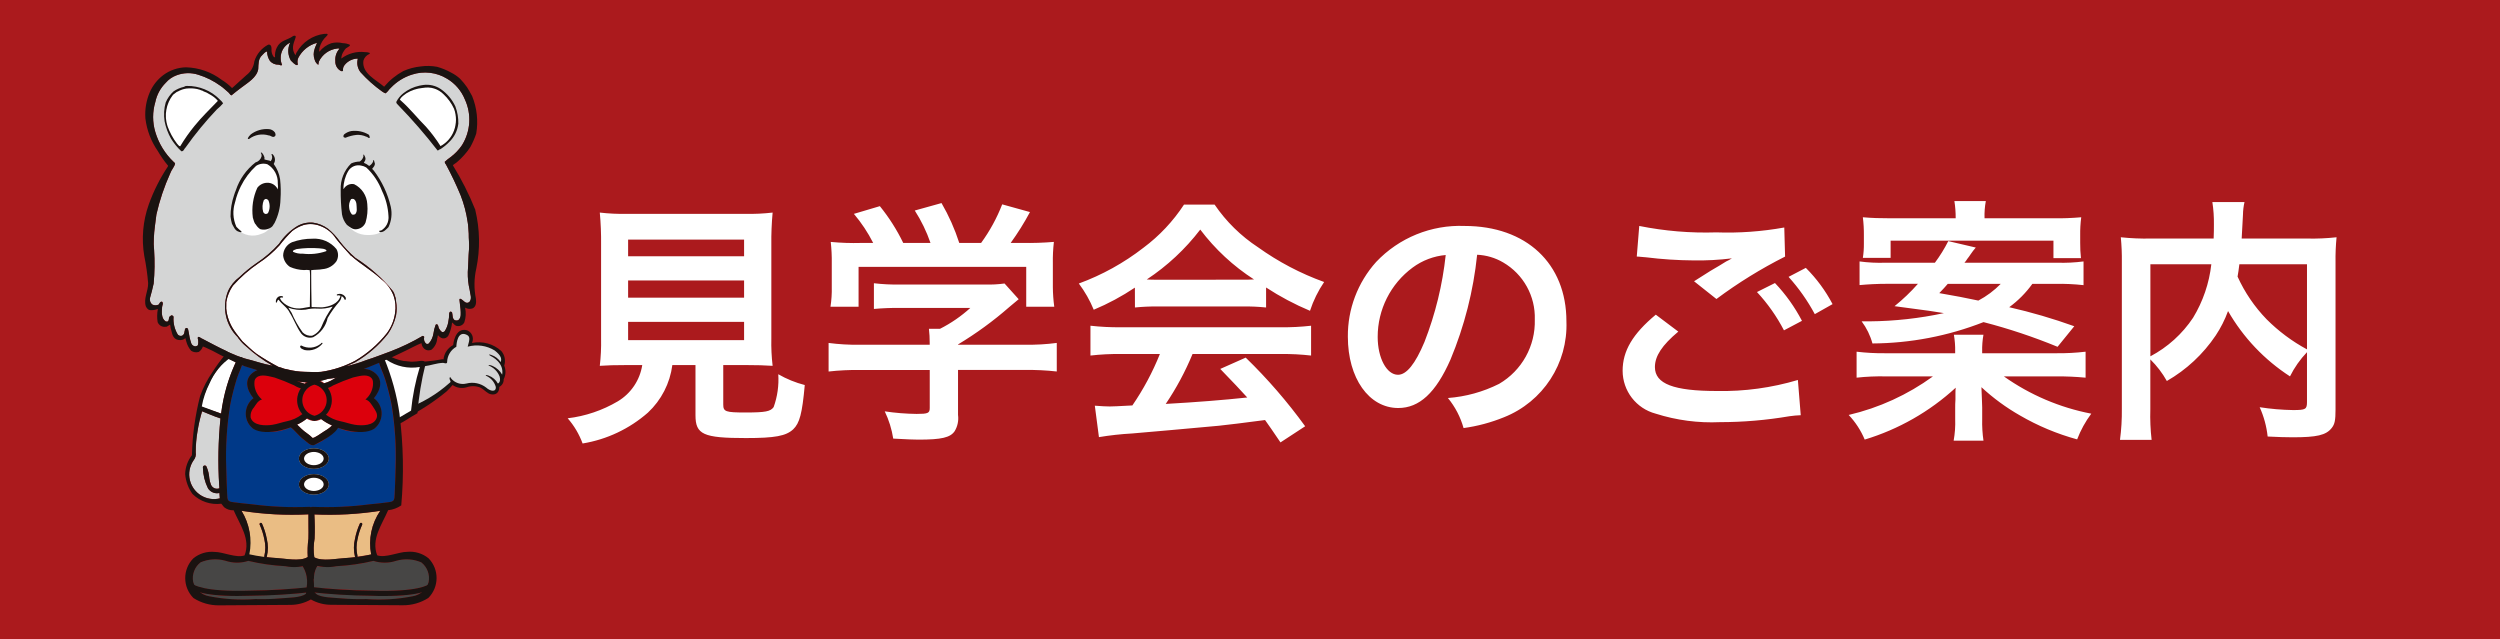 <?xml version="1.0" encoding="UTF-8"?>
<svg id="_レイヤー_2" data-name="レイヤー 2" xmlns="http://www.w3.org/2000/svg" viewBox="0 0 175 44.738">
  <defs>
    <style>
      .cls-1 {
        fill: #003988;
      }

      .cls-2 {
        fill: #eabd84;
      }

      .cls-3 {
        fill: #fff;
      }

      .cls-4 {
        fill: #ab1a1d;
      }

      .cls-5 {
        fill: #d4d5d5;
      }

      .cls-6 {
        fill: #dc000c;
      }

      .cls-7 {
        fill: #1a1311;
      }

      .cls-8 {
        fill: #474645;
      }
    </style>
  </defs>
  <g id="_レイヤー_1-2" data-name="レイヤー 1">
    <g>
      <rect id="_長方形_13873" data-name="長方形 13873" class="cls-4" width="175" height="44.738"/>
      <g>
        <g id="_グループ_25862" data-name="グループ 25862">
          <path id="_パス_3480" data-name="パス 3480" class="cls-7" d="m31.047,25.155c.041-.426.295-.803.675-1,0,0,.1-1.266.968-1.037.332.128.498.501.37.834-.007.019-.015.037-.024.055.738-.152,1.504.059,2.06.568.238.283.313.668.2,1.02.13.307.116.655-.037.951.012.223-.108.433-.306.535,0,.409-.251.579-.563.522-.287-.042-.441-.3-.766-.471-.301-.123-.637-.132-.945-.026-.339.107-.709.05-1-.155-.128.155-.264.303-.409.442-.832.686-1.734,1.283-2.691,1.781l-1.402-4.019c.519.094,1.061.132,1.586.185.734.01,1.467-.054,2.188-.191.034-.003.068.001.1.013"/>
          <path id="_パス_3481" data-name="パス 3481" class="cls-5" d="m31.565,26.474c.257.326.681.472,1.085.373.481-.125.994-.019,1.386.287.28.26.707.333.669-.051-.095-.341-.336-.623-.659-.77-.127-.085.015-.075.163-.018.274.101.502.297.643.552,0,0,.233-.083.121-.489-.137-.357-.421-.639-.779-.773,0-.047.117-.044.284.03.283.127.519.341.674.61.138-.823-.671-1.238-.828-1.322-.133-.061-.106-.131.076-.053.263.089.49.263.646.493.082-.217.044-.449-.415-.807-.566-.349-1.252-.447-1.893-.269.162-.557.178-.74-.128-.856-.563-.215-.654.573-.666.862-.384.213-.629.612-.645,1.051v.014c0,.016,0,.031-.007.05-0.0.005-.002.009-.006.012-.078.08-.182,0-.284,0-.452.02-.854.18-1.282.236-.669.117-1.348.16-2.026.128l.761,2.84c1.11-.402,2.133-1.013,3.013-1.8.151-.088.005-.19,0-.289,0-.049,0-.1.041-.109.01 0.0.019.003.027.009.014.02.027.041.037.063"/>
          <path id="_パス_3482" data-name="パス 3482" class="cls-3" d="m29.502,25.438s-.422,2.366-.486,3.467l-1.135.745c-.191-1.567-.583-3.102-1.167-4.568l.179-.186s.729,1.061,2.61.543"/>
          <path id="_パス_3483" data-name="パス 3483" class="cls-7" d="m26.798,24.888c-.079.1.16.22.265.3.68.463,1.514.642,2.324.5-.304.996-.51,2.019-.613,3.055-.135.082-.832.489-.832.489-.072.045-.091.381-.065.421.066.11.876-.485,1.345-.728.09-1.151.277-2.293.559-3.413.014-.088-.093-.227-.093-.227-.079-.025-.163-.033-.246-.023-.799.152-1.625.002-2.319-.422-.103-.077-.248-.056-.325.047-.001.001-.002.003-.003.004"/>
          <path id="_パス_3484" data-name="パス 3484" class="cls-5" d="m32.863,21.135c-.269.21-.421-.159-.645-.224-.043,0-.048.047-.054.07l.077.675c.009.252.068.567-.153.751-.084.036-.18.036-.264,0-.171-.116-.124-.35-.176-.53-.021-.055-.074-.055-.128-.065-.042.023-.042.068-.071.1-.002.221-.026.442-.072.658-.041.222-.126.434-.252.622-.051.046-.122.063-.188.046-.084-.064-.152-.147-.2-.241-.059-.087-.03-.223-.128-.289-.04-.02-.089-.006-.113.032-.074.197-.126.402-.153.611-.041.26-.156.503-.331.7-.049.025-.106.031-.16.018-.114-.085-.178-.223-.169-.365-.019-.059.054-.116-.015-.161-.024-.007-.058-.042-.084-.029-.723.426-1.481.791-2.266,1.089-.559.2-1.1.424-1.669.6-.453.177-.918.322-1.391.434.187-.105.4-.174.59-.27.891-.513,1.676-1.192,2.312-2,.273-.392.465-.834.568-1.3.056-.319.056-.645,0-.964-.002-.138-.031-.274-.087-.4-.023-.13-.077-.252-.157-.356-.743-.898-1.623-1.675-2.607-2.3-.395-.341-.757-.719-1.079-1.13-.236-.336-.517-.639-.835-.9-.309-.229-.671-.377-1.052-.429-.383-.035-.767.049-1.1.241-.512.316-.949.739-1.281,1.24-.477.527-1.02.991-1.614,1.381-.409.284-.794.6-1.153.945-.346.255-.622.594-.8.985-.445,1.117-.175,2.391.684,3.232,0,.043.062.079.08.117.139.189.302.36.485.508.57.524,1.197.982,1.869,1.365-.659-.114-1.278-.345-1.923-.5-.404-.125-.798-.277-1.182-.454-.04-.009-.067-.065-.108-.065-.581-.265-1.143-.577-1.707-.868-.1-.029-.173-.137-.285-.131-.032.026-.044.07-.031.109.047.161.047.332,0,.493-.052.033-.11.054-.17.063-.124-.008-.233-.085-.282-.2-.09-.264-.153-.537-.189-.814-.031-.082-.006-.212-.106-.266-.048-.025-.1.009-.133.04-.04.06-.015.154-.054.213.005.117-.059.227-.164.28-.106.036-.224.006-.3-.077-.226-.372-.331-.804-.3-1.238-.006-.052-.048-.094-.1-.1-.079-.042-.121.068-.186.087-.063.1-.008.26-.124.335-.05.012-.102.006-.148-.017-.305-.221-.262-.636-.242-.988.005-.125.117-.273,0-.387-.141-.024-.175.121-.234.2-.147.073-.319.07-.463-.009-.125-.11-.184-.277-.157-.441.093-.339.189-.678.258-1.018.076-.778.088-1.562.038-2.342-.029-.277-.035-.557-.018-.835.018-.573.121-1.11.18-1.662.225-.99.549-1.955.968-2.88.081-.243.284-.435.34-.678-.021-.048-.056-.088-.1-.116-.605-.573-1.049-1.296-1.287-2.095-.205-.685-.205-1.415,0-2.1.107-.51.362-.977.733-1.343.201-.235.459-.415.749-.522.489-.189,1.029-.205,1.528-.044.555.171,1.077.432,1.547.773.2.131.361.3.553.456.085.063.12.182.221.216.232-.2.472-.373.713-.56.435-.332,1.061-.689,1.162-1.275.021-.347-.007-.73.276-.979.1-.109.215-.243.344-.264.001.24.073.475.207.674.152.17.372.264.6.254.088,0,.169.1.242.014-.065-.153-.098-.318-.095-.484-.007-.436.228-.84.611-1.05.015,0,.04-.022.04.007-.179.395-.156.851.062,1.226.141.121.247.281.429.322.028-.008.067-.041.054-.071-.036-.144-.025-.296.032-.433.266-.523.742-.91,1.309-1.063-.04.14-.124.276-.163.421-.092.247-.092.518,0,.765.039.146.13.273.255.357.016-.073.029-.147.037-.222.238-.504.718-.852,1.271-.92.056-.021.119-.015.17.018-.21.234-.314.544-.286.857-.019.297.143.576.411.706.044.007.11.015.127-.036-.021-.144.022-.29.118-.4.218-.267.54-.429.885-.443.015-.001.028.01.029.025 0.0.004-0.0.008-.002.012-.081.323-.007.665.2.925.447.496.947.942,1.49,1.331.078.056.162.104.25.142.154-.091.237-.272.376-.389.406-.426.912-.743,1.472-.921.824-.273,1.726-.168,2.466.286.562.334 1.0.842,1.246,1.448.477,1.032.401,2.235-.2,3.2-.22.324-.492.609-.806.843-.144.099-.28.209-.407.328.01.071.043.137.093.188.377.7.719,1.418,1.024,2.152.236.606.402,1.238.494,1.882.05.254.046.543.073.8-.007.367.046.7.022,1.065-.048.532-.045,1.087-.088,1.62-.01.425.035.849.134,1.262.023.273.182.588-.013.826"/>
          <path id="_パス_3485" data-name="パス 3485" class="cls-3" d="m30.837,10.228c-.302-.48-.643-.935-1.02-1.359-.592-.589-1.1-1.248-1.733-1.807-.041-.025-.073-.064-.09-.109.058-.093.131-.175.215-.244l.242-.18c.349-.215.744-.344,1.152-.377.529-.105,1.076.064,1.454.449.309.288.558.634.732,1.019.178.493.175,1.033-.008,1.524-.172.464-.507.849-.944,1.082"/>
          <path id="_パス_3486" data-name="パス 3486" class="cls-3" d="m15.238,7.077c-.564.584-1.107,1.109-1.602,1.714-.377.457-.719.942-1.023,1.451-.11-.015-.162-.124-.236-.2-.277-.365-.498-.77-.655-1.2-.245-.752-.101-1.577.386-2.2l.261-.2c.073-.027.143-.06.21-.1.142-.066.293-.112.448-.136.071.001.142-.004.212-.016.255-.01.51.024.754.1.085.055.191.047.265.117.135.041.263.102.379.181.225.115.428.269.6.455l.001.034Z"/>
          <path id="_パス_3487" data-name="パス 3487" class="cls-5" d="m17.443,9.723c.391-.295.899-.385,1.367-.243.151,0,.287.193.434.056.081-.076.035-.185,0-.264-.098-.135-.25-.22-.416-.233-.455-.039-.909.092-1.273.368-.092.079-.165.178-.212.29.017.034.058.047.091.03.003-.002.006-.003.009-.005"/>
          <path id="_パス_3488" data-name="パス 3488" class="cls-5" d="m24.182,9.643c.248-.105.51-.172.778-.2.234-.016.468.028.681.126.095,0,.159.144.24.074.004-.074-.017-.148-.058-.21-.371-.226-.808-.317-1.238-.259-.177.034-.343.111-.484.223-.055.049-.075.125-.052.195.039.03.085.048.134.051"/>
          <path id="_パス_3489" data-name="パス 3489" class="cls-5" d="m15.35,33.993c0,.061,0,.125.007.188-.225.087-.479-.015-.58-.234-.062-.15-.103-.307-.123-.468-.019-.288-.089-.57-.206-.834-.041-.061-.123-.078-.184-.037-.045.03-.067.084-.057.137.011.5.132.991.355,1.439.172.266.491.396.8.325.006.127.013.254.028.377-.929.227-1.867-.342-2.094-1.271-.117-.479-.024-.985.255-1.392.131-.157.187-.363.153-.564-.002-.49.039-.979.123-1.461.074-.477.181-.947.32-1.409.429.169.85.361,1.289.5-.159,1.562-.189,3.134-.09,4.7"/>
          <path id="_パス_3490" data-name="パス 3490" class="cls-3" d="m15.481,28.951c-.414-.148-1.036-.339-1.45-.485.164-.587.376-1.16.634-1.712.335-.629.764-1.202,1.274-1.7.136.068.419.244.563.31-.522,1.135-.866,2.344-1.021,3.584"/>
          <path id="_パス_3491" data-name="パス 3491" class="cls-2" d="m16.912,35.761c1.547.244,3.114.327,4.678.247-.011.57.018,1.137,0,1.707-.059.425-.075.855-.048,1.283-.007.003-.014.006-.02.01-.542.32-1.574.086-2.168.058-.235-.012-.468-.037-.7-.076,0-.006.01-.01.013-.017.102-.413.102-.846,0-1.259-.067-.368-.178-.727-.331-1.068-.023-.044-.077-.06-.121-.037-.044.023-.06.077-.037.12.147.327.256.67.324,1.022.092.384.092.785,0,1.169.001.034.006.067.015.1-.268-.047-.866-.109-1.128-.173.256-1.053.083-2.165-.481-3.091"/>
          <path id="_パス_3492" data-name="パス 3492" class="cls-8" d="m14.038,39.364c.551-.236,1.168-.274,1.744-.108.519.173,1.079.176,1.6.008.851.203,1.718.327,2.592.372.407.049.817.056,1.225.022.003.008.006.016.01.024.172.289.27.615.284.951.007.167-.003.335-.031.5-.494.05-1.62.138-3.929.22-2.843.1-3.749-.291-3.957-.41-.026-.064-.045-.131-.056-.2-.103-.521.098-1.055.518-1.379"/>
          <path id="_パス_3493" data-name="パス 3493" class="cls-8" d="m19.654,41.89c-.589.051-1.181.069-1.772.052-1.087.08-2.181.013-3.25-.2-.2-.056-.39-.14-.566-.25.849.175,1.715.252,2.582.23.277,0,.575-.005.9-.017,2.206-.075,3.334-.159,3.875-.212v.069h0c-.321.3-1.36.281-1.761.326"/>
          <path id="_パス_3494" data-name="パス 3494" class="cls-8" d="m25.644,41.941c-.592.017-1.184-.001-1.774-.052-.4-.046-1.442-.031-1.763-.326l-.035-.027-.029-.04s0-.008-.008-.012c.515.052,1.644.139,3.944.219.323.013.622.017.9.017.867.023,1.734-.055,2.583-.23-.175.11-.365.194-.564.25-1.07.213-2.165.28-3.253.2"/>
          <path id="_パス_3495" data-name="パス 3495" class="cls-8" d="m27.744,39.255c.576-.166,1.192-.128,1.744.108.418.323.619.853.519,1.372-.012.07-.031.139-.058.205-.2.116-1.088.5-3.955.405-2.451-.086-3.571-.18-4.016-.228,0-.175-.008-.35-.021-.525v-.035c.013-.032.019-.066.019-.1v-.068c.015-.264.089-.521.218-.752.45.061.905.061,1.355,0,.874-.045,1.742-.169,2.593-.372.521.167,1.081.164,1.6-.008"/>
          <path id="_パス_3496" data-name="パス 3496" class="cls-2" d="m25.983,38.809c-.263.063-.694.11-.962.158.005-.015.005-.032,0-.047-.092-.384-.092-.783,0-1.167.069-.352.178-.695.325-1.022.023-.044.006-.098-.038-.121-.043-.023-.097-.007-.12.037-0.0 0-0.0.001-.001.001-.156.341-.27.7-.341,1.068-.102.414-.102.846,0,1.26.004.006.009.012.014.017-.232.039-.465.064-.7.076-.593.027-1.621.26-2.164-.055-.064-.432-.056-.871.021-1.3.031-.565.012-1.137-.014-1.7,1.54.07,3.084-.015,4.607-.253-.609.891-.837,1.988-.634,3.048"/>
          <path id="_パス_3497" data-name="パス 3497" class="cls-1" d="m27.69,32.756c-.009.6-.042,1.2-.064,1.8-.018.479-.034.554-.463.605s-.86.111-1.3.145c-1.314.171-2.639.23-3.963.177-.048-.006-.097.004-.14.027-.043-.023-.092-.033-.141-.027-1.323.053-2.647-.006-3.96-.177-.435-.034-.862-.092-1.3-.145s-.445-.126-.462-.605c-.022-.6-.056-1.2-.064-1.8-.053-1.486.041-2.973.28-4.44.121-.604.273-1.202.456-1.79.1-.327.261-.645.369-.97.06.023.119.049.181.071,0,0,.364.119.9.28-.093.035-.182.082-.263.139-.71.494-.479,1.263-.011,1.828-.595.448-.714,1.294-.266,1.889.068.09.146.171.234.241.853.336,1.808.302,2.636-.092.334.262.584.632.933.874.16.111.486.49.728.349.632-.264,1.194-.671,1.643-1.189.805.367,1.725.388,2.545.058.581-.465.676-1.313.21-1.895-.071-.088-.152-.167-.242-.235.468-.565.7-1.333-.01-1.828-.173-.121-.373-.195-.583-.217-.029-.009-.058-.014-.087-.022.349-.133.697-.272,1.042-.415.1.382.306.752.418,1.134.183.588.335,1.186.456,1.79.24,1.467.334,2.954.281,4.44"/>
          <path id="_パス_3498" data-name="パス 3498" class="cls-3" d="m15.842,21.141c.067-.409.224-.797.459-1.138.536-.601,1.145-1.134,1.811-1.587.538-.351,1.028-.771,1.458-1.248.269-.356.566-.69.888-1,.246-.189.523-.334.819-.428.374-.096.769-.072,1.129.069.461.167.853.481,1.117.894.306.4.69.795,1.037,1.192l.034.015c.672.6,1.428,1.015,2.086,1.628.394.299.697.702.873,1.164.135.383.171.793.107,1.193-.068.513-.264,1.001-.572,1.418-.612.773-1.361,1.426-2.209,1.928-.746.4-1.557.666-2.395.786-.361.037-.751,0-1.122,0-.439-.008-.876-.07-1.3-.185-.2-.014-.359-.127-.553-.154-.531-.276-1.046-.583-1.542-.919-.351-.256-.672-.591-1-.884-.2-.26-.426-.519-.6-.79-.299-.448-.482-.964-.531-1.5-.007-.159.014-.3.005-.455"/>
          <path id="_パス_3499" data-name="パス 3499" class="cls-6" d="m26.136,28.508c.131.2.319.451.238.722-.178.589-1.059.582-1.544.5-.335-.054-.642-.175-.971-.24-.362-.073-.705-.22-1.007-.432.246-.293.379-.664.374-1.046.002-.307-.083-.609-.245-.87.119-.045.232-.101.34-.168.449-.209.91-.392,1.379-.55.368-.077.933-.281,1.259,0,.173.146.157.338.146.56-.045.38-.233.729-.525.977.268.065.42.344.555.547"/>
          <path id="_パス_3500" data-name="パス 3500" class="cls-6" d="m17.813,26.984c-.012-.221-.026-.414.146-.56.326-.279.893-.075,1.26,0,.47.159.93.342,1.38.551.133.086.277.154.428.2-.15.255-.228.545-.226.84-.004.361.113.714.334,1h-.007c-.315.237-.68.401-1.067.477-.329.066-.636.186-.971.24-.485.079-1.366.087-1.543-.5-.031-.264.055-.528.237-.722.134-.2.286-.482.556-.547-.293-.248-.481-.597-.527-.977"/>
          <path id="_パス_3501" data-name="パス 3501" class="cls-6" d="m22.867,28.015c.054.533-.322,1.014-.852,1.091-.603-.152-.968-.763-.817-1.365.101-.402.415-.715.817-.817.53.077.906.558.852,1.091"/>
          <path id="_パス_3502" data-name="パス 3502" class="cls-3" d="m21.302,26.854c-.014-.008-.029-.015-.045-.019-.093-.02-.184-.048-.273-.083.14.014.281.02.422.019-.035.025-.069.053-.1.083"/>
          <path id="_パス_3503" data-name="パス 3503" class="cls-3" d="m21.446,29.33c.008-.007.016-.015.023-.023.164.102.353.157.546.158.168-.001.332-.043.481-.12.228.175.478.321.743.433-.156.164-.338.303-.538.41-.168.1-.755.542-.835.456-.214-.23-.529-.394-.761-.623-.1-.1-.2-.2-.307-.3.231-.105.449-.238.648-.395"/>
          <path id="_パス_3504" data-name="パス 3504" class="cls-3" d="m22.701,26.823c-.084-.069-.177-.126-.276-.17.182-.037.362-.083.539-.139.181-.014.362-.039.54-.074-.242.174-.513.303-.8.382"/>
          <path id="_パス_3505" data-name="パス 3505" class="cls-3" d="m21.189,17.758c-.234.016-.468-.028-.679-.13-.026-.049.017-.091.051-.113l.2-.077c.525-.076,1.058-.094,1.587-.052.173.027.376.01.5.138,0,.02,0,.049-.016.061-.527.182-1.089.242-1.643.173"/>
          <path id="_パス_3506" data-name="パス 3506" class="cls-3" d="m21.395,21.678c.269-.066.546-.09.822-.071.358.025.717-.023,1.056-.141v.02c-.312.42-.568.879-.762,1.365-.126.294-.362.527-.657.65-.244.03-.488-.054-.662-.227-.312-.426-.574-.886-.782-1.371-.075-.119-.158-.232-.232-.359.389.142.807.189,1.218.135"/>
          <path id="_パス_3507" data-name="パス 3507" class="cls-5" d="m19.164,11.479c.015-.051.037-.101.064-.147.059-.201-.006-.417-.166-.552-.02-.009-.044-.001-.053.019-.002.004-.003.009-.004.014.076.141.062.314-.035.442-.042.069-.074-.017-.115-.013-.116-.012-.217-.058-.33-.076-.03-.038-.005-.086-.005-.123-.031-.138-.101-.264-.2-.364-.03,0-.054,0-.062.024.053.075.071.168.051.257-.06.201-.22.356-.422.409-.642.499-1.122,1.177-1.378,1.949-.049.115-.091.232-.127.352-.164.479-.246.983-.244,1.489.02.171.053.34.1.505.118.2.206.484.477.556.053.028.114.04.174.035.012-.023.028-.04.012-.057-.126-.098-.244-.206-.353-.322-.245-.548-.276-1.168-.087-1.738.09-.381.225-.75.4-1.1.266-.536.627-1.018,1.066-1.424.234-.155.525-.197.793-.115.472.279.752.795.728,1.343.019.138.019.279,0,.417-.131-.294-.429-.478-.75-.464-.27.006-.523.137-.685.353-.298.652-.406,1.374-.312,2.085.067.171.074.357.212.491.074.127.177.234.3.314.257.076.534.034.756-.115.125-.065.162-.2.243-.3.267-.519.413-1.092.427-1.675.032-.467.021-.935-.031-1.4-.059-.386-.212-.752-.445-1.066"/>
          <path id="_パス_3508" data-name="パス 3508" class="cls-3" d="m19.583,12.754c-.115-.52-.384-1.262-.952-1.412-.069-.022-.144-.006-.2.04-.389.051-.745.244-1,.542-.492.541-.814,1.214-.927,1.936-.061.565-.537,1.656.031,2.131.019.016.04.029.06.044.448.454,1.13.585,1.714.329.286-.082.524-.283.652-.552.089-.108.157-.231.2-.364.343-.855.486-1.777.418-2.695"/>
          <path id="_パス_3509" data-name="パス 3509" class="cls-5" d="m26.152,11.933c-.026-.038-.092-.069-.092-.135.111-.115.217-.242.17-.4-.054-.053,0-.185-.1-.185-.034.027,0,.075-.019.111-.056.124-.15.227-.269.294-.112-.093-.238-.168-.373-.221.048-.1.137-.187.113-.328-.023-.089-.061-.174-.113-.25-.082.013,0,.12-.042.172-.041.132-.129.245-.247.318-.207.004-.411.05-.6.135-.491.483-.757,1.15-.732,1.838-.006.577.024,1.154.091,1.727.046.27.164.523.341.732.212.161.426.365.724.3.265-.04.489-.219.586-.469.123-.417.164-.853.12-1.285-.033-.597-.386-1.129-.922-1.393-.29-.061-.586.074-.73.333-.014,0-.014-.011-.019-.017.003-.435.12-.862.339-1.238.19-.311.559-.462.913-.375.124.02.244.064.351.13.486.458.863,1.02,1.1,1.645.263.544.416,1.135.449,1.739.048.419-.159.826-.525,1.035-.043-.008-.1-.015-.115.036s.03.064.051.071c.258.02.426-.191.589-.351.211-.444.268-.946.161-1.426-.215-.924-.624-1.792-1.2-2.545"/>
          <path id="_パス_3510" data-name="パス 3510" class="cls-3" d="m26.82,13.282c-.266-.713-.765-1.316-1.417-1.71-.482-.198-1.034.033-1.231.516-.012.029-.023.06-.032.09-.226.842-.26,1.723-.1,2.58-.014.184.007.369.064.545.208.623.76,1.067,1.413,1.136,2.134.185,1.915-1.743,1.3-3.16"/>
          <path id="_パス_3511" data-name="パス 3511" class="cls-5" d="m21.969,31.381c-.577,0-1.047.321-1.047.718s.47.718,1.047.718,1.048-.323,1.048-.718-.469-.718-1.048-.718"/>
          <path id="_パス_3512" data-name="パス 3512" class="cls-3" d="m21.968,32.563c-.38,0-.688-.209-.688-.464s.308-.465.688-.465.689.208.689.465-.309.464-.689.464"/>
          <path id="_パス_3513" data-name="パス 3513" class="cls-5" d="m21.969,33.187c-.577,0-1.047.322-1.047.719s.47.718,1.047.718,1.048-.323,1.048-.718-.469-.719-1.048-.719"/>
          <path id="_パス_3514" data-name="パス 3514" class="cls-3" d="m21.968,34.37c-.38,0-.688-.208-.688-.463s.308-.465.688-.465.689.208.689.465-.309.463-.689.463"/>
          <path id="_パス_3515" data-name="パス 3515" class="cls-7" d="m32.083,8.669c.01-.417-.061-.832-.209-1.222-.227-.489-.581-.908-1.024-1.215-.354-.238-.783-.34-1.206-.285-.1.02-.2.027-.3.053-.401.088-.777.265-1.1.519-.209.163-.38.37-.5.607-.026.1.071.155.124.225.981,1.008,1.904,2.071,2.764,3.184.073,0,.113-.088.185-.088.237-.147.455-.324.647-.527.342-.335.559-.775.617-1.25m-1.246,1.558c-.302-.48-.643-.935-1.02-1.359-.592-.589-1.1-1.248-1.733-1.807-.041-.025-.073-.064-.09-.109.058-.093.131-.175.215-.244l.242-.18c.349-.215.744-.344,1.152-.377.529-.105,1.076.064,1.454.449.309.288.558.634.732,1.019.179.494.177,1.035-.006,1.527-.172.464-.507.849-.944,1.082"/>
          <path id="_パス_3516" data-name="パス 3516" class="cls-7" d="m15.373,6.953c-.604-.611-1.431-.949-2.29-.938-.029.012-.075,0-.107.012l-.093.05c-.262.059-.51.166-.732.317-.237.215-.425.479-.55.774-.122.431-.149.883-.079,1.325.084.424.235.832.448,1.208.2.327.443.625.724.886.168.026.195-.181.3-.267.664-.94,1.396-1.83,2.189-2.664.159-.128.305-.271.436-.427-.068-.104-.152-.197-.248-.276m-.133.124c-.563.584-1.107,1.109-1.6,1.714-.377.457-.719.943-1.023,1.452-.11-.015-.162-.124-.236-.2-.278-.368-.499-.776-.655-1.21-.245-.752-.101-1.577.386-2.2l.261-.2c.073-.027.143-.06.21-.1.142-.066.293-.112.448-.136.071.001.142-.004.212-.016.255-.01.51.024.754.1.085.055.191.047.265.117.135.041.263.102.379.181.225.115.428.269.6.455l-.001.043Z"/>
          <path id="_パス_3517" data-name="パス 3517" class="cls-7" d="m17.443,9.723c.391-.295.899-.385,1.367-.243.151,0,.287.193.434.056.081-.076.035-.185,0-.264-.098-.135-.25-.22-.416-.233-.455-.039-.909.092-1.273.368-.092.079-.165.178-.212.29.017.034.058.047.091.03.003-.002.006-.003.009-.005"/>
          <path id="_パス_3518" data-name="パス 3518" class="cls-7" d="m24.182,9.643c.248-.105.51-.172.778-.2.234-.016.468.028.681.126.095,0,.159.144.24.074.004-.074-.017-.148-.058-.21-.371-.226-.808-.317-1.238-.259-.177.034-.343.111-.484.223-.055.049-.075.125-.052.195.039.03.085.048.134.051"/>
          <path id="_パス_3519" data-name="パス 3519" class="cls-7" d="m33.276,14.698c-.434-1.086-.962-2.133-1.576-3.128.081-.093.207-.141.3-.23.355-.304.666-.656.924-1.046.164-.301.302-.616.412-.941.151-.887.051-1.8-.289-2.633-.117-.2-.218-.411-.353-.612-.146-.21-.308-.407-.485-.592-.188-.173-.4-.319-.628-.434-.312-.174-.644-.311-.989-.407-.377-.07-.763-.078-1.143-.025-.418.043-.827.151-1.211.32-.515.278-.973.651-1.348,1.1-.567-.494-1.565-.926-1.453-1.818.058-.212.21-.385.412-.471.028-.008.044-.036.037-.064-.002-.006-.004-.011-.008-.016-.107-.039-.22-.058-.334-.054-.588-.068-1.18.094-1.652.452.005-.15.045-.296.118-.427.082-.13.157-.288.308-.349.063-.059.2-.087.175-.187-.157-.074-.327-.113-.5-.115-.266-.065-.543-.063-.808.006-.326.113-.613.318-.825.591-.044-.085.005-.159,0-.248.078-.324.253-.616.5-.839.029-.047.1-.084.07-.142-.06-.055-.156,0-.231-.02-.811.1-1.526.578-1.928,1.289-.054.054-.04.141-.094.2-.288-.437-.153-.756,0-1.185.106-.264-.157-.151-.157-.151-.407.3-.882.275-1.14.8-.107.212-.15.45-.125.686-.042.021-.075-.038-.108-.043-.108-.155-.158-.344-.14-.533.01-.393-.243-.3-.243-.3-.459.243-.803.659-.957,1.155-.046.389-.25.741-.563.976-.338.287-.645.6-.98.889h-.032c-.213-.215-.451-.404-.71-.562-.721-.547-1.595-.854-2.5-.879-.572.012-1.125.201-1.585.541-.413.31-.74.722-.947,1.196-.251.58-.358,1.213-.312,1.843.099.819.397,1.601.867,2.279.21.363.451.707.72,1.029l-.016.059c-.552.829-1.001,1.722-1.336,2.659-.41,1.154-.517,2.393-.313,3.6.128.627.218,1.262.27,1.9.014.56-.333,1.065-.162,1.623.057.118.155.25.282.266.186.02.374-.007.546-.079l.013.012c-.058.302-.062.611-.013.914.072.183.241.309.437.326l.2-.012c.08-.042.158-.089.232-.141.022.07.034.143.036.217.1.283.085.623.38.8.184.089.399.086.58-.009.026-.021.04-.058.073-.071.03.086.054.173.073.262.063.232.178.446.335.628.158.106.354.135.536.08.134-.092.235-.226.285-.381.243.085.462.212.69.311.725.396,1.47.753,2.232,1.072,0,0,1.458.474,2.822.806.962.393,2.035.422,3.017.081.678-.065,1.343-.229,1.974-.485l.014-.018c1.188-.429,2.351-.926,3.482-1.488.362-.167.708-.376,1.073-.512.011.202.13.382.311.471.122.046.257.044.378-.005.242-.194.391-.482.409-.792.043-.061.015-.155.052-.216l.026.005c.073.095.174.165.289.2.161.029.324-.043.411-.182.143-.291.233-.606.265-.929.112.081.207.255.37.25.199.027.393-.074.485-.253.112-.33.132-.685.057-1.025l.008-.007c.161.098.36.114.535.042.233-.13.241-.411.214-.662-.143-.703-.134-1.429.027-2.129.275-1.35.25-2.744-.071-4.084m-10.789,11.326c-.359.036-.75,0-1.121,0-.439-.008-.876-.071-1.3-.185-.2-.014-.359-.127-.553-.154-.531-.277-1.046-.584-1.542-.92-.35-.256-.672-.591-1-.884-.2-.26-.425-.519-.6-.79-.299-.448-.482-.964-.531-1.5-.007-.159.014-.3.005-.454.067-.409.223-.798.458-1.139.536-.601,1.144-1.135,1.81-1.588.539-.35,1.03-.768,1.46-1.245.269-.356.566-.69.888-1,.245-.19.522-.334.818-.428.374-.096.769-.072,1.129.069.461.166.854.481,1.118.894.306.4.689.794,1.037,1.192l.033.015c.673.6,1.428,1.015,2.087,1.628.394.299.696.702.872,1.164.134.383.171.793.106,1.193-.067.513-.263,1.001-.57,1.418-.612.772-1.361,1.426-2.209,1.928-.748.4-1.56.666-2.4.786m10.381-4.894c-.269.21-.421-.159-.645-.224-.043,0-.048.047-.054.07l.077.675c.009.252.068.567-.153.751-.084.036-.18.036-.264,0-.171-.116-.124-.35-.176-.53-.021-.055-.074-.055-.128-.065-.042.023-.042.068-.071.1-.002.221-.026.442-.072.658-.041.222-.126.434-.252.622-.051.046-.122.063-.188.046-.084-.064-.152-.147-.2-.241-.059-.087-.03-.223-.128-.289-.04-.02-.089-.006-.113.032-.074.197-.126.402-.153.611-.041.26-.156.503-.331.7-.049.025-.106.031-.16.018-.114-.085-.178-.223-.169-.365-.019-.059.054-.116-.015-.161-.024-.007-.058-.042-.084-.029-.723.426-1.481.791-2.266,1.089-.559.2-1.1.424-1.669.6-.453.177-.918.322-1.391.434.187-.105.4-.174.59-.27.891-.513,1.676-1.192,2.312-2,.273-.392.465-.834.568-1.3.056-.319.056-.645,0-.964-.002-.138-.031-.274-.087-.4-.023-.13-.077-.252-.157-.356-.743-.899-1.623-1.675-2.607-2.3-.394-.343-.754-.724-1.074-1.137-.236-.336-.517-.639-.835-.9-.309-.229-.671-.377-1.052-.429-.383-.035-.767.049-1.1.241-.512.316-.949.739-1.281,1.24-.477.527-1.02.991-1.614,1.381-.409.284-.794.6-1.153.945-.346.255-.622.594-.8.985-.445,1.117-.175,2.391.684,3.232,0,.043.062.079.08.117.139.189.302.36.485.508.57.524,1.197.982,1.869,1.365-.659-.114-1.278-.345-1.923-.5-.404-.125-.798-.277-1.182-.454-.04-.009-.067-.065-.108-.065-.581-.265-1.143-.577-1.707-.868-.1-.029-.173-.137-.285-.131-.032.026-.044.07-.031.109.047.161.047.332,0,.493-.052.033-.11.054-.17.063-.124-.008-.233-.085-.282-.2-.09-.264-.153-.537-.189-.814-.031-.082-.006-.212-.106-.266-.048-.025-.1.009-.133.04-.04.06-.015.154-.054.213.005.117-.059.227-.164.28-.106.036-.224.006-.3-.077-.226-.372-.331-.804-.3-1.238-.006-.052-.048-.094-.1-.1-.079-.042-.121.068-.186.087-.063.1-.008.26-.124.335-.05.016-.105.013-.153-.008-.305-.221-.262-.636-.242-.988.005-.125.117-.273,0-.387-.141-.024-.175.121-.234.2-.147.073-.319.07-.463-.009-.121-.112-.176-.278-.147-.44.093-.339.189-.678.258-1.018.073-.779.083-1.562.03-2.343-.03-.279-.036-.559-.019-.839.018-.573.121-1.11.18-1.662.225-.99.549-1.955.968-2.88.081-.243.284-.435.34-.678-.021-.048-.056-.088-.1-.116-.604-.573-1.046-1.295-1.283-2.093-.205-.685-.205-1.415,0-2.1.104-.51.357-.979.726-1.346.201-.236.46-.417.751-.525.49-.189,1.03-.203,1.529-.041.555.171,1.077.432,1.547.773.2.131.361.3.553.456.085.063.12.182.221.216.232-.2.472-.373.713-.56.435-.332,1.061-.689,1.162-1.275.021-.347-.007-.73.276-.979.1-.109.215-.243.344-.264 0.0.24.071.474.204.674.152.17.372.264.6.254.088,0,.169.1.242.014-.065-.153-.098-.318-.095-.484-.007-.436.228-.84.611-1.05.015,0,.04-.022.04.007-.179.395-.156.851.062,1.226.141.121.247.281.429.322.028-.008.067-.041.054-.071-.036-.144-.025-.296.032-.433.269-.524.747-.909,1.316-1.06-.04.14-.124.276-.163.421-.092.247-.092.518,0,.765.039.146.13.273.255.357.016-.073.029-.147.037-.222.238-.505.718-.853,1.272-.921.056-.021.119-.015.17.018-.21.234-.314.544-.286.857-.019.297.143.576.411.706.044.007.11.015.127-.036-.021-.144.022-.29.118-.4.218-.267.54-.429.885-.443.015-.001.028.01.029.025 0.0.004-0.0.008-.002.012-.081.323-.007.665.2.925.447.496.947.942,1.49,1.331.078.056.162.104.25.142.154-.091.237-.272.376-.389.406-.426.912-.743,1.472-.921.824-.273,1.726-.168,2.465.286.563.334,1.001.845,1.247,1.452.477,1.032.401,2.235-.2,3.2-.22.324-.492.609-.806.843-.144.099-.28.209-.407.328.01.071.043.137.093.188.376.699.716,1.417,1.02,2.151.236.606.402,1.238.494,1.882.05.254.046.543.073.8-.007.367.046.7.022,1.065-.048.532-.045,1.087-.088,1.62-.01.425.035.849.134,1.262.023.273.182.588-.013.826"/>
          <path id="_パス_3520" data-name="パス 3520" class="cls-7" d="m23.8,20.567c-.084.02-.2,0-.23.078.008.022.018.049.048.04.073-.022.152-.014.22.02-.154.571-.776.761-1.3.811-.229,0-.479-.018-.712-.023l-.015-.028c-.01-.872-.035-1.708-.029-2.553.256-.041.548-.018.792-.071.392-.028.751-.232.977-.554.15-.264.15-.588,0-.852-.405-.494-1.022-.764-1.66-.726-.495-.005-.987.079-1.452.247-.372.164-.615.53-.619.937.034.322.209.612.478.791.31.136.642.211.98.221.133-.018.268-.016.4.007.016.119.024.239.026.359,0,.742,0,1.47-.015,2.21-.172.035-.353.053-.532.092-.506.082-1.021-.083-1.386-.443-.079-.071-.138-.161-.172-.261.027-.035.07-.053.114-.046.031.007.081.023.1-.018s-.031-.064-.067-.075c-.1-.019-.202.003-.286.06-.117.092-.173.242-.145.388.009.013.027.017.04.008.001-0.0.001-.001.002-.001.061-.067.047-.175.144-.208.214.321.624.555.779.913.3.472.47 1.0.8,1.45.198.254.533.36.841.266.52-.275.891-.768,1.013-1.344.232-.403.502-.782.808-1.132.096-.108.153-.245.164-.389.1.007.185.143.221.24.013.005.032.018.052.005.041-.035.034-.1.019-.164-.082-.147-.232-.243-.4-.255m-2.607-2.81c-.234.016-.468-.029-.679-.13-.026-.049.016-.092.051-.114l.2-.077c.525-.076,1.058-.094,1.587-.052.173.027.377.01.5.138,0,.02,0,.049-.016.061-.528.183-1.092.243-1.647.174m2.085,3.728c-.311.421-.567.879-.762,1.365-.126.294-.362.527-.658.65-.244.03-.488-.054-.662-.227-.311-.427-.572-.888-.778-1.375-.076-.119-.158-.232-.232-.358.389.142.806.188,1.217.135.269-.066.547-.09.823-.071.358.025.716-.023,1.055-.141l-.003.022Z"/>
          <path id="_パス_3521" data-name="パス 3521" class="cls-7" d="m22.54,23.994c-.058,0-.068.072-.112.085-.384.298-.908.34-1.334.107-.037-.005-.073.017-.085.053,0,.165.192.209.314.264.472.094.956-.083,1.256-.459.004-.025-.013-.047-.038-.051"/>
          <path id="_パス_3522" data-name="パス 3522" class="cls-7" d="m19.162,11.479c.015-.051.037-.101.064-.147.059-.201-.006-.417-.166-.552-.02-.009-.044-.001-.053.019-.002.004-.003.009-.004.014.076.141.063.314-.034.442-.042.069-.074-.017-.116-.013-.116-.012-.217-.058-.33-.076-.03-.038-.006-.086-.006-.123-.031-.138-.101-.264-.2-.364-.03,0-.054,0-.062.024.053.075.071.169.051.258-.06.201-.22.356-.422.409-.641.499-1.12,1.177-1.375,1.948-.049.115-.091.233-.127.353-.164.479-.247.982-.245,1.488.02.171.053.34.1.505.119.2.207.484.477.556.053.028.114.041.174.035.012-.023.029-.04.012-.057-.126-.098-.244-.206-.353-.322-.246-.548-.277-1.168-.088-1.738.091-.381.225-.75.4-1.1.265-.536.626-1.018,1.065-1.424.234-.155.525-.197.793-.115.472.279.752.795.728,1.343.019.139.019.279,0,.418-.131-.294-.428-.479-.75-.465-.27.006-.522.137-.684.353-.298.652-.406,1.374-.313,2.085.067.171.074.357.213.491.074.127.177.235.3.315.257.076.535.033.757-.116.125-.065.162-.2.243-.3.264-.518.409-1.088.423-1.669.033-.469.024-.939-.028-1.406-.059-.386-.212-.752-.444-1.066m-.4,3.43c-.054.057-.136.079-.212.057-.056-.026-.101-.071-.126-.127-.078-.276-.063-.569.045-.835.05-.034.093-.087.165-.082.061.014.116.05.154.1.125.285.115.61-.026.887"/>
          <path id="_パス_3523" data-name="パス 3523" class="cls-7" d="m26.152,11.932c-.026-.038-.092-.069-.092-.135.111-.115.216-.243.17-.4-.054-.054,0-.185-.1-.185-.034.028,0,.076-.019.111-.056.124-.15.227-.269.294-.112-.093-.238-.168-.373-.221.047-.1.137-.187.113-.328-.023-.089-.061-.174-.113-.25-.082.013,0,.12-.042.172-.042.132-.129.245-.247.318-.207.004-.411.049-.6.134-.491.483-.757,1.15-.732,1.838-.006.577.024,1.154.091,1.727.047.27.164.523.341.732.212.162.426.365.724.3.265-.04.489-.219.586-.469.123-.416.164-.853.12-1.285-.033-.597-.386-1.129-.922-1.392-.29-.061-.585.074-.73.332-.013,0-.013-.01-.019-.017.004-.435.12-.862.339-1.238.19-.311.559-.463.913-.376.124.02.244.064.351.13.487.458.863,1.02,1.1,1.645.264.544.417,1.135.45,1.739.048.419-.159.826-.525,1.035-.043-.008-.1-.015-.115.036s.031.065.051.071c.258.02.427-.191.59-.35.211-.444.267-.946.161-1.426-.215-.924-.624-1.792-1.2-2.546m-1.574,2.008c.062-.024.13-.024.192,0,.221.162.182.467.2.728.009.123-.033.244-.116.335-.069.032-.147.037-.219.014-.11-.127-.177-.286-.193-.453-.037-.217.01-.44.131-.624"/>
          <path id="_パス_3524" data-name="パス 3524" class="cls-7" d="m21.969,32.818c-.577,0-1.047-.323-1.047-.718s.47-.718,1.047-.718,1.048.322,1.048.718-.469.718-1.048.718m0-1.183c-.38,0-.688.208-.688.465s.308.464.688.464.689-.209.689-.464-.309-.465-.689-.465"/>
          <path id="_パス_3525" data-name="パス 3525" class="cls-7" d="m21.969,34.624c-.577,0-1.047-.323-1.047-.718s.47-.719,1.047-.719,1.048.322,1.048.719-.469.718-1.048.718m0-1.183c-.38,0-.688.208-.688.465s.308.463.688.463.689-.208.689-.463-.309-.465-.689-.465"/>
          <path id="_パス_3526" data-name="パス 3526" class="cls-7" d="m22.014,29.466c-.801-.143-1.334-.908-1.191-1.709.109-.607.584-1.082,1.191-1.191.801.143,1.334.908,1.191,1.709-.109.607-.584,1.082-1.191,1.191m0-2.541c-.603.149-.97.759-.821,1.361.1.405.416.72.821.821.603-.149.97-.759.821-1.361-.1-.405-.416-.72-.821-.821"/>
          <path id="_パス_3527" data-name="パス 3527" class="cls-7" d="m21.128,29.016c-.315.238-.681.401-1.068.477-.328.066-.636.186-.971.24-.484.079-1.365.087-1.543-.5-.031-.264.055-.528.237-.722.134-.2.286-.482.556-.547-.293-.248-.481-.597-.527-.978-.012-.221-.026-.414.145-.56.327-.278.893-.075,1.26,0,.47.159.93.343,1.38.551.166.11.352.187.547.228.245.046.35-.325.1-.373-.636-.127-1.158-.709-1.779-.925-.359-.145-.755-.173-1.131-.078-.209.022-.409.097-.582.217-.71.494-.478,1.263-.011,1.828-.595.448-.714,1.294-.266,1.889.068.09.146.171.234.241.905.6,2.987-.051,3.728-.672.223-.186-.094-.491-.315-.315"/>
          <path id="_パス_3528" data-name="パス 3528" class="cls-7" d="m22.792,29.016c.315.238.68.401,1.067.477.328.066.636.186.971.24.485.079,1.366.087,1.544-.5.081-.271-.107-.521-.238-.722s-.287-.482-.555-.547c.292-.248.48-.597.525-.978.012-.221.027-.414-.146-.56-.326-.278-.891-.075-1.259,0-.469.158-.93.342-1.379.551-.167.109-.353.187-.548.228-.245.046-.35-.325-.1-.373.636-.127,1.157-.709,1.78-.925.359-.145.754-.172,1.129-.078.21.022.41.096.583.217.709.494.479,1.263.01,1.828.595.447.715,1.292.267,1.888-.068.09-.147.172-.235.242-.9.6-2.987-.051-3.727-.672-.222-.186.094-.491.315-.315"/>
          <path id="_パス_3529" data-name="パス 3529" class="cls-7" d="m23.321,29.64c-.073.227-.441.438-.621.549s-.755.542-.835.456c-.214-.23-.529-.394-.76-.623-.168-.175-.347-.34-.536-.492h0c-.015-.01-.029-.024-.045-.034-.2-.149-.435.172-.263.342,0,.006.011.011.017.017.017.017.037.031.059.042.344.262.6.644.954.891.16.111.486.49.728.349.531-.307,1.525-.728,1.73-1.377.085-.27-.336-.384-.423-.116"/>
          <path id="_パス_3530" data-name="パス 3530" class="cls-7" d="m26.88,41.72c-.276,0-.575,0-.9-.017-1.444-.012-2.887-.1-4.322-.264l.064-.354c1.418.16,2.844.247,4.271.261,3.351.114,4-.433,4-.438l.253.253c-.062.063-.646.56-3.372.56"/>
          <path id="_パス_3531" data-name="パス 3531" class="cls-7" d="m24.937,39.037c-.039-.001-.073-.026-.085-.063-.102-.414-.102-.846,0-1.26.07-.368.185-.727.341-1.068.022-.044.076-.061.12-.039 0.0 0.0.001 0.0.001.001.043.023.06.077.038.121-.147.327-.256.67-.325,1.022-.092.384-.092.783,0,1.167.015.046-.01.096-.056.111-.001 0-.002.001-.003.001-.009.003-.018.005-.027.005"/>
          <path id="_パス_3532" data-name="パス 3532" class="cls-7" d="m27.971,29.009c-.192-1.347-.554-2.665-1.077-3.921l-.007.005c-.059-.099-.188-.131-.287-.072-.079.047-.117.14-.095.23.08.431.324.843.451,1.273.183.588.335,1.186.456,1.79.24,1.467.334,2.954.281,4.44-.009.6-.042,1.2-.064,1.8-.018.479-.034.553-.463.605s-.86.111-1.3.144c-1.314.171-2.639.23-3.963.177-.048-.006-.097.003-.14.027-.043-.024-.092-.033-.141-.027-1.323.053-2.647-.006-3.96-.177-.435-.034-.862-.091-1.3-.144s-.445-.126-.462-.605c-.023-.6-.056-1.2-.064-1.8-.053-1.486.041-2.973.28-4.44.121-.604.273-1.201.455-1.789.127-.431.37-.842.451-1.273.029-.112-.037-.226-.149-.255-.091-.024-.187.016-.234.097l-.006-.005c-.602,1.212-.993,2.518-1.156,3.862-.414-.148-.939-.351-1.352-.5.099-.564.283-1.109.546-1.618.311-.741.833-1.375,1.5-1.823.1-.037.034-.255-.08-.3-.012-.006-.024-.011-.036-.016-.12-.054-.261-.001-.315.118-.009.021-.016.042-.019.065-.308.372-.592.763-.85,1.171-.361.52-.651,1.085-.865,1.68-.346,1.352-.538,2.739-.571,4.134-.292.378-.458.839-.474,1.317.042.504.218.988.511,1.4.533.525,1.278.776,2.02.681.059.085.124.166.194.243.188.154.427.231.669.217.43,1.006,1.206,2.021.766,3.157-.562.209-1.527-.249-2.087-.242-.543-.056-1.085.107-1.506.454-.755.772-.749,2.008.014,2.773.533.341,1.155.519,1.788.512.806,0,4.166-.032,4.969-.032.512.005,1.017-.126,1.462-.38.445.252.95.381,1.462.374.8,0,4.223.032,4.972.032.633.007,1.255-.171,1.789-.512.762-.765.77-2.0.016-2.773-.422-.347-.965-.51-1.508-.454-.559-.007-1.526.451-2.088.242-.44-1.136.335-2.151.766-3.157.33-.033.646-.149.918-.338.19-2.12.149-4.255-.122-6.367m-12.618,4.984c0,.061,0,.125.007.188-.225.087-.479-.015-.581-.234-.062-.15-.104-.307-.123-.468-.019-.288-.089-.57-.206-.834-.04-.062-.122-.08-.184-.04-.047.03-.07.086-.058.14.011.5.132.991.355,1.439.171.267.491.397.8.326.005.127.013.254.028.377-.929.227-1.867-.342-2.094-1.271-.117-.479-.024-.985.255-1.392.13-.157.186-.363.152-.564-.001-.49.04-.978.123-1.461.075-.477.182-.947.322-1.409.428.169.85.361,1.288.5-.159,1.562-.189,3.134-.089,4.7m11.273,1.772c-.609.891-.837,1.988-.634,3.048-.597.137-1.204.221-1.816.252-.593.027-1.621.26-2.164-.055-.063-.432-.056-.871.021-1.3.024-.567.019-1.134-.014-1.7,1.541.07,3.084-.015,4.608-.253m-9.705,0c1.547.244,3.114.327,4.678.247-.012.57.018,1.137,0,1.707-.059.425-.075.855-.048,1.283-.007.003-.014.006-.02.01-.541.32-1.574.086-2.167.058-.639-.032-1.275-.119-1.9-.258.211-1.045.017-2.132-.545-3.039m13.1,4.973c-.149.518-.579.906-1.11,1-1.07.213-2.165.28-3.253.2-.592.017-1.184-.001-1.774-.052-.4-.046-1.442-.031-1.763-.326-.095-.092-.245-.098-.347-.013-.102-.085-.252-.079-.347.013-.321.3-1.36.28-1.762.326-.589.051-1.181.069-1.772.052-1.087.08-2.181.013-3.25-.2-.531-.094-.962-.482-1.11-1-.1-.519.099-1.05.517-1.373.551-.236,1.167-.275,1.744-.109.519.173,1.079.176,1.6.008.851.203,1.718.327,2.592.372.599.124,1.222.064,1.787-.17.566.234,1.188.294,1.788.17.874-.045,1.742-.169,2.593-.372.521.168,1.081.165,1.6-.008.577-.166,1.193-.127,1.744.109.418.323.618.853.519,1.371"/>
          <path id="_パス_3533" data-name="パス 3533" class="cls-7" d="m16.646,41.72c-2.725,0-3.309-.5-3.371-.56l.249-.257c.006,0,.682.556,4.008.442,1.426-.014,2.85-.101,4.267-.261l.064.354c-1.433.163-2.874.252-4.317.264-.324.011-.622.017-.9.017"/>
          <path id="_パス_3534" data-name="パス 3534" class="cls-7" d="m18.589,39.037c-.009-0-.018-.002-.026-.005-.047-.014-.073-.063-.06-.109 0-.001 0-.001.001-.002.092-.384.092-.785,0-1.169-.068-.352-.177-.695-.324-1.022-.023-.044-.006-.098.037-.12.044-.023.098-.006.121.037.156.341.27.7.34,1.068.102.414.102.846,0,1.26-.012.038-.047.063-.086.063"/>
          <path id="_パス_3535" data-name="パス 3535" class="cls-7" d="m21.967,39.26c-.023.027-.044.054-.064.083-.057-.065-.128-.116-.208-.148-.026-.013-.054-.019-.083-.02-.013-.007-.026-.013-.04-.018-.045-.019-.095-.019-.14,0-.115.002-.207.097-.206.212 0.0.015.002.03.006.045-.071.07-.08.181-.021.261.172.289.27.615.284.951.023.33-.069.609-.076.929.003.124.106.221.23.218.018-0.0.036-.003.053-.008.051.068.11.13.175.185.13.11.381.009.313-.182-.03-.101-.078-.195-.143-.277-.042-.057-.073-.122-.093-.19.015-.048.024-.098.027-.149.003-.189-.004-.377-.021-.565v-.035c.013-.032.02-.066.019-.1v-.068c.011-.301.108-.592.28-.839.16-.2-.109-.486-.289-.289"/>
        </g>
        <path id="_パス_20488" data-name="パス 20488" class="cls-3" d="m44.958,25.554c-.165,1.058-.791,1.988-1.71,2.538-1.075.635-2.27,1.04-3.51,1.188.453.519.807,1.117,1.044,1.764,1.696-.279,3.28-1.027,4.572-2.16.94-.877,1.545-2.055,1.71-3.33h1.62v3.51c0,1.35.54,1.6,3.528,1.6,2.034,0,2.808-.144,3.312-.612.45-.432.63-1.1.81-3.1-.649-.167-1.273-.422-1.854-.756.051.781-.06,1.564-.324,2.3-.216.306-.576.378-1.962.378-1.4,0-1.566-.054-1.566-.558v-2.762h1.548c.738,0,1.44.018,1.908.054-.075-.633-.105-1.271-.09-1.908v-6.57c-.009-.751.021-1.502.09-2.25-.633.074-1.271.104-1.908.09h-8.3c-.631.013-1.263-.017-1.89-.09.069.748.099,1.499.09,2.25v6.57c.014.637-.016,1.275-.09,1.908.468-.036,1.08-.054,1.944-.054h1.028Zm-.99-8.784h8.118v1.17h-8.118v-1.17Zm0,2.862h8.118v1.206h-8.118v-1.206Zm0,2.9h8.118v1.278h-8.118v-1.278Zm21.114,3.366v2.662c0,.36-.126.414-.918.414-.747-.009-1.493-.069-2.232-.18.29.603.491,1.246.594,1.908.936.054,1.53.072,1.764.072,1.62,0,2.232-.144,2.538-.594.205-.34.288-.74.234-1.134v-3.15h4.68c.746-.011,1.491.025,2.232.108v-2c-.734.097-1.474.139-2.214.126h-4.7v-.018c1.275-.768,2.48-1.647,3.6-2.628q.342-.288.648-.54l-.99-1.1c-.453.062-.911.087-1.368.072h-5.958c-.607.012-1.215-.018-1.818-.09v1.8c.598-.054,1.199-.078,1.8-.072h4.95c-.639.581-1.353,1.073-2.124,1.462h-.774c.037.329.055.659.054.99v.126h-4.9c-.728.01-1.456-.032-2.178-.126v2c.73-.082,1.465-.118,2.2-.108h4.88Zm-4.806-8.892c-.709.02-1.418-.005-2.124-.072.055.496.08.995.072,1.494v1.656c.011.464-.019.928-.09,1.386h1.966v-2.79h11.736v2.79h1.962c-.061-.454-.094-.912-.098-1.37v-1.674c-.009-.499.015-.998.072-1.494-.736.062-1.475.086-2.214.072h-.81c.498-.689.949-1.41,1.35-2.16l-1.944-.54c-.373.96-.869,1.868-1.476,2.7h-1.53c-.313-.972-.729-1.907-1.242-2.79l-1.872.522c.456.709.825,1.471,1.1,2.268h-1.908c-.445-.918-.994-1.782-1.636-2.574l-1.818.54c.528.623.981,1.305,1.35,2.034l-.846.002Zm19.17,4.518c.514-.052,1.031-.076,1.548-.072h6.012c.541-.008,1.082.016,1.62.072v-1.4c.973.636,2.002,1.182,3.074,1.632.234-.715.567-1.394.99-2.016-1.646-.593-3.203-1.411-4.626-2.43-1.2-.787-2.234-1.802-3.042-2.988h-2.142c-.763,1.167-1.725,2.191-2.844,3.024-1.368,1.061-2.892,1.904-4.518,2.5.424.565.775,1.182,1.044,1.836,1.008-.422,1.972-.94,2.88-1.548l.004,1.39Zm1.566-1.944c-.324,0-.432,0-.738-.018,1.434-.946,2.7-2.127,3.744-3.492,1.039,1.375,2.313,2.557,3.762,3.49-.342.018-.5.018-.792.018l-5.976.002Zm.18,5.2c-.508,1.267-1.154,2.474-1.926,3.6-.918.054-1.458.072-1.584.072-.252,0-.558-.018-1.044-.054l.288,2.2c.769-.128,1.544-.213,2.322-.256.72-.054,4.284-.378,6.066-.54.666-.072,1.746-.2,3.24-.4.306.432.486.684,1.08,1.566l1.728-1.13c-1.246-1.719-2.639-3.327-4.162-4.806l-1.782.792c1.008,1.044,1.314,1.368,1.89,2q-2.52.27-5.706.45c.742-1.098,1.371-2.269,1.876-3.494h6.192c.704-.008,1.407.028,2.106.108v-2.088c-.699.08-1.402.116-2.106.108h-11.214c-.71.007-1.419-.029-2.124-.108v2.088c.705-.081,1.414-.117,2.124-.108h2.736Zm22.208-6.948c.642.028,1.268.213,1.822.538,1.417.825,2.268,2.361,2.214,4,.053,1.845-.906,3.571-2.5,4.5-1.118.561-2.335.897-3.582.99.508.617.881,1.334,1.096,2.104.97-.133,1.919-.387,2.826-.756,2.734-1.084,4.488-3.775,4.374-6.714,0-4.05-2.808-6.678-7.128-6.678-2.331-.093-4.589.826-6.192,2.52-1.29,1.436-1.997,3.303-1.98,5.234,0,2.9,1.476,4.99,3.528,4.99,1.476,0,2.628-1.062,3.654-3.384.977-2.344,1.607-4.818,1.868-7.344Zm-2.2.018c-.224,2.085-.724,4.131-1.486,6.084-.648,1.548-1.26,2.3-1.854,2.3-.792,0-1.422-1.17-1.422-2.646-.003-1.917.905-3.722,2.448-4.86.678-.501,1.482-.805,2.322-.878h-.008Zm13.374.108c.126,0,.216.018.252.018.072,0,.2.018.414.036,1.093.136,2.193.208,3.294.216.902.016,1.805-.033,2.7-.144-.128.081-.262.153-.4.216-.234.144-.288.18-.468.288-.45.252-.648.378-1.782,1.1l1.566,1.242c1.513-1.127,3.121-2.121,4.806-2.97l-.056-2.036c-1.567.283-3.16.398-4.752.342-1.811.058-3.623-.093-5.4-.45l-.174,2.142Zm1.332,4.068c-1.62,1.35-2.322,2.538-2.322,3.924-0,1.412.951,2.646,2.316,3.006,1.453.463,2.977.664,4.5.594,1.629-.001,3.254-.14,4.86-.414.263-.038.527-.062.792-.072l-.2-2.466c-1.833.547-3.739.808-5.652.772-3.042,0-4.356-.5-4.356-1.674,0-.774.5-1.53,1.638-2.484l-1.576-1.186Zm12.374-.738c-.491-.936-1.123-1.792-1.872-2.538l-1.208.63c.715.793,1.331,1.669,1.836,2.61l1.244-.702Zm-5.292-.846c.748.804,1.384,1.707,1.89,2.682l1.26-.666c-.503-.966-1.14-1.857-1.89-2.646l-1.26.63Zm20.88-.572c.661-.013,1.323.017,1.98.09v-1.66c-.609.079-1.223.109-1.836.09h-6.5c.076-.083.143-.173.2-.27.084-.103.162-.212.234-.324.11-.164.23-.32.36-.468l-1.926-.45c-.268.53-.581,1.036-.936,1.512h-3.456c-.607.021-1.216-.009-1.818-.09v1.656c.594-.054,1.188-.09,1.98-.09h2.106c-.5.568-1.048,1.092-1.638,1.566,2.484.324,2.808.378,3.456.486-1.709.368-3.452.561-5.2.576h-.558c.347.464.604.989.756,1.548,2.662-.016,5.298-.523,7.776-1.494,1.765.457,3.496,1.034,5.182,1.728l1.17-1.44c-1.49-.535-3.011-.98-4.554-1.332.622-.456,1.169-1.008,1.62-1.634h1.602Zm-3.816,0c-.458.468-.987.863-1.566,1.17-1.116-.234-1.4-.288-2.736-.522.288-.306.4-.414.594-.648h3.708Zm-1.3,4.86v-.13c-.009-.392.021-.784.09-1.17h-2.07c.068.386.098.778.09,1.17v.126h-4.9c-.668.007-1.336-.029-2-.108v1.818c.675-.074,1.355-.104,2.034-.09h3.312c-1.767,1.285-3.773,2.203-5.9,2.7.475.502.855,1.086,1.122,1.724,2.369-.716,4.547-1.958,6.37-3.632-.013.126-.019.252-.018.378v.45c-.018.288-.018.36-.018.576v.792c.018.506-.018,1.013-.108,1.512h2.088c-.073-.501-.103-1.006-.09-1.512v-.81c0-.234-.036-.9-.054-1.422.821.761,1.727,1.426,2.7,1.98,1.255.729,2.6,1.291,4,1.674.246-.642.579-1.248.99-1.8-2.203-.424-4.289-1.314-6.12-2.61h3.67c.685-.005,1.37.026,2.052.09v-1.818c-.681.08-1.366.116-2.052.108l-5.188.004Zm-6.372-9.45c-.792,0-1.35-.018-1.98-.072.052.418.076.839.072,1.26v.576c.004.337-.02.675-.072,1.008h1.944v-1.206h11.398v1.224h1.926c-.039-.353-.057-.707-.054-1.062v-.522c-.007-.427.017-.854.072-1.278-.646.057-1.295.081-1.944.072h-4.824c-.014-.404.016-.808.09-1.206h-2.2c.063.399.093.802.09,1.206h-4.518Zm29.11,12.848c0,.522-.09.576-.972.576-.784-.012-1.566-.079-2.34-.2.294.65.482,1.343.558,2.052.72.036,1.26.054,1.746.054,1.692,0,2.34-.144,2.736-.648.216-.27.27-.54.27-1.3v-10.308c-.009-.583.015-1.166.072-1.746-.681.075-1.367.105-2.052.09h-4.59q.018-.288.036-.666.036-.738.054-.99c.004-.303.04-.605.108-.9h-2.25c.081.524.117,1.054.108,1.584,0,.306,0,.558-.018.972h-4.41c-.697.013-1.394-.017-2.088-.09.056.58.08,1.163.072,1.746v10.26c.009.728-.034,1.456-.13,2.178h2.214c-.082-.711-.112-1.427-.09-2.142v-3.492c.455.447.844.956,1.156,1.512,1.369-.787,2.539-1.876,3.42-3.186.355-.533.645-1.107.864-1.71,1.061,1.847,2.547,3.415,4.336,4.572.309-.621.71-1.191,1.19-1.692v3.474Zm0-9.63v5.958c-1.039-.561-1.991-1.27-2.826-2.106-.845-.872-1.533-1.883-2.034-2.988.054-.324.072-.414.126-.864h4.734Zm-10.962,0h4.266c-.149,1.326-.585,2.604-1.278,3.744-.755,1.135-1.783,2.063-2.988,2.7v-6.444Z"/>
      </g>
    </g>
  </g>
</svg>